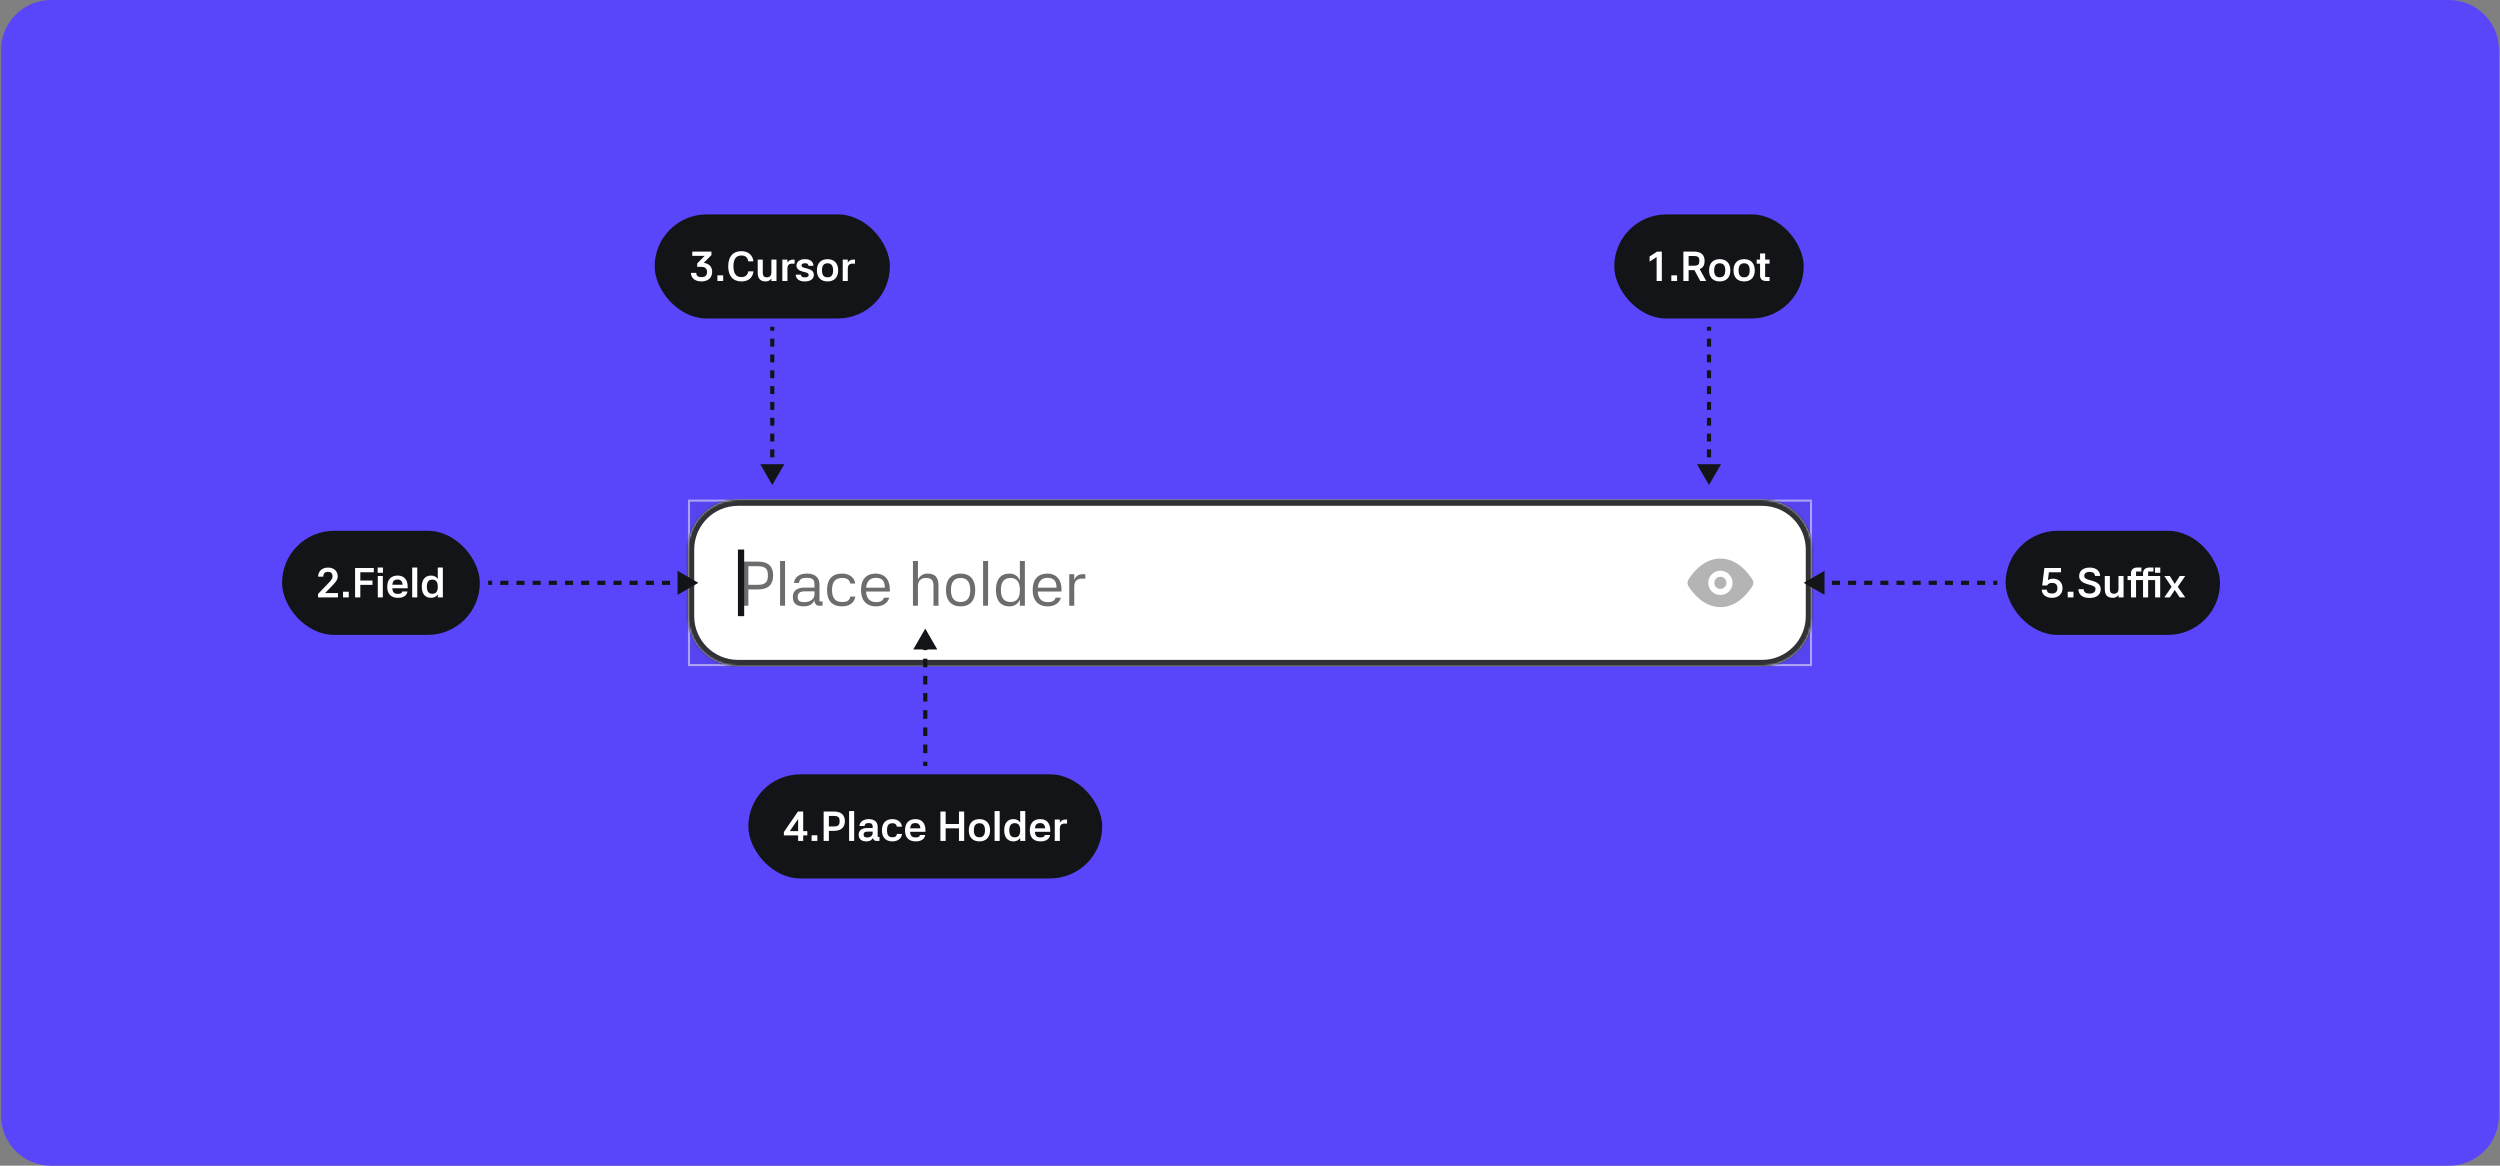 <svg width="1201" height="560" viewBox="0 0 1201 560" fill="none" xmlns="http://www.w3.org/2000/svg">
<rect x="0" y="0" width="1201" height="560" fill="#808080" stroke="none"/>
<path d="M0.5 24C0.5 10.745 11.245 0 24.5 0H1176.5C1189.75 0 1200.5 10.745 1200.5 24V536C1200.5 549.255 1189.75 560 1176.5 560H24.5C11.245 560 0.5 549.255 0.5 536V24Z" fill="#5A46FA"/>
<path d="M330.5 240H870.5V320H330.5V240Z" fill="#131417" fill-opacity="0.05"/>
<path d="M331 240.5H870V319.5H331V240.5Z" stroke="white" stroke-opacity="0.5"/>
<mask id="path-4-inside-1_36705_36487" fill="white">
<path d="M330.5 264C330.5 250.745 341.245 240 354.5 240H846.5C859.755 240 870.5 250.745 870.5 264V296C870.5 309.255 859.755 320 846.5 320H354.5C341.245 320 330.5 309.255 330.5 296V264Z"/>
</mask>
<path d="M330.5 264C330.5 250.745 341.245 240 354.5 240H846.5C859.755 240 870.5 250.745 870.5 264V296C870.5 309.255 859.755 320 846.5 320H354.5C341.245 320 330.5 309.255 330.5 296V264Z" fill="white"/>
<path d="M354.5 243H846.5V237H354.5V243ZM867.5 264V296H873.5V264H867.5ZM846.5 317H354.5V323H846.5V317ZM333.5 296V264H327.5V296H333.5ZM354.5 317C342.902 317 333.5 307.598 333.5 296H327.5C327.5 310.912 339.588 323 354.5 323V317ZM867.5 296C867.5 307.598 858.098 317 846.5 317V323C861.412 323 873.5 310.912 873.5 296H867.5ZM846.5 243C858.098 243 867.5 252.402 867.5 264H873.5C873.5 249.088 861.412 237 846.5 237V243ZM354.5 237C339.588 237 327.5 249.088 327.5 264H333.5C333.5 252.402 342.902 243 354.5 243V237Z" fill="#313236" mask="url(#path-4-inside-1_36705_36487)"/>
<path d="M364.07 269.79C369.53 269.79 371.42 272.55 371.42 276.45C371.42 280.35 369.53 283.17 364.1 283.17H359.51V291H356.99V269.79H364.07ZM363.98 280.95C368.09 280.95 368.9 279.24 368.9 276.45C368.9 273.63 368.12 272.01 363.95 272.01H359.51V280.95H363.98ZM377.14 291H374.74V269.49H377.14V291ZM393.56 291C392.27 291 391.4 290.28 391.25 288.36C390.53 290.04 389.03 291.3 386.12 291.3C382.64 291.3 380.87 289.92 380.87 286.68C380.87 283.32 383.66 282.27 386.6 282.27H391.28V280.8C391.28 278.55 390.41 277.59 387.56 277.59C385.13 277.59 384.08 278.22 383.84 280.05H381.41C381.77 277.08 384.17 275.55 387.65 275.55C390.5 275.55 393.68 276.51 393.68 281.04V288.9H395.15V291H393.56ZM383.21 286.77C383.21 288.63 384.17 289.26 386.39 289.26C389.36 289.26 391.28 287.73 391.28 285.42V284.07H386.63C384.35 284.07 383.21 284.91 383.21 286.77ZM404.596 291.3C399.676 291.3 397.306 288.54 397.306 283.44C397.306 278.34 399.796 275.55 404.536 275.55C408.046 275.55 410.476 277.44 410.836 280.32H408.436C408.196 278.76 407.146 277.65 404.566 277.65C400.906 277.65 399.706 280.05 399.706 283.44C399.706 286.83 400.906 289.2 404.566 289.2C407.056 289.2 408.196 288.36 408.466 286.62H410.896C410.566 289.23 408.376 291.3 404.596 291.3ZM425.085 282.3C425.085 278.94 423.585 277.59 420.705 277.59C417.825 277.59 416.355 279.42 416.085 282.3H425.085ZM413.625 283.41C413.625 278.34 416.175 275.55 420.705 275.55C424.185 275.55 427.485 277.53 427.485 283.41V284.16H416.055C416.235 287.22 417.645 289.26 420.915 289.26C423.285 289.26 424.185 288.45 424.665 287.13H427.185C426.525 289.59 424.275 291.3 420.915 291.3C416.115 291.3 413.625 288.33 413.625 283.41ZM440.978 291H438.578V269.49H440.978V278.34C441.968 276.66 443.288 275.55 445.658 275.55C449.198 275.55 450.848 277.32 450.848 281.34V291H448.448V281.28C448.448 278.64 447.188 277.65 444.908 277.65C442.538 277.65 440.978 278.85 440.978 281.73V291ZM461.485 291.3C457.015 291.3 454.435 288.54 454.435 283.44C454.435 278.34 457.015 275.55 461.485 275.55C465.955 275.55 468.505 278.34 468.505 283.44C468.505 288.54 465.955 291.3 461.485 291.3ZM461.485 289.2C464.845 289.2 466.105 286.89 466.105 283.44C466.105 279.99 464.845 277.65 461.485 277.65C458.095 277.65 456.835 279.99 456.835 283.44C456.835 286.89 458.095 289.2 461.485 289.2ZM474.67 291H472.27V269.49H474.67V291ZM489.95 269.49H492.35V291H489.95V288.03C489.08 290.04 487.46 291.3 484.94 291.3C480.77 291.3 478.43 288.54 478.43 283.44C478.43 278.34 480.77 275.55 484.94 275.55C487.46 275.55 489.08 276.81 489.95 278.85V269.49ZM485.48 289.2C488.75 289.2 489.95 286.89 489.95 283.44C489.95 279.99 488.75 277.65 485.48 277.65C482.06 277.65 480.83 279.99 480.83 283.44C480.83 286.89 482.06 289.2 485.48 289.2ZM507.556 282.3C507.556 278.94 506.056 277.59 503.176 277.59C500.296 277.59 498.826 279.42 498.556 282.3H507.556ZM496.096 283.41C496.096 278.34 498.646 275.55 503.176 275.55C506.656 275.55 509.956 277.53 509.956 283.41V284.16H498.526C498.706 287.22 500.116 289.26 503.386 289.26C505.756 289.26 506.656 288.45 507.136 287.13H509.656C508.996 289.59 506.746 291.3 503.386 291.3C498.586 291.3 496.096 288.33 496.096 283.41ZM516.066 291H513.666V275.85H516.066V278.64C516.756 276.84 518.076 275.85 520.026 275.85H521.376V277.95H519.726C517.356 277.95 516.066 279.3 516.066 281.91V291Z" fill="#1B1C1E" fill-opacity="0.64"/>
<rect x="354.5" y="264" width="3" height="32" fill="#131417"/>
<path d="M823.565 280.001C823.565 278.39 824.871 277.084 826.481 277.084C828.092 277.084 829.398 278.39 829.398 280.001C829.398 281.611 828.092 282.917 826.481 282.917C824.871 282.917 823.565 281.611 823.565 280.001Z" fill="#131417" fill-opacity="0.32"/>
<path fill-rule="evenodd" clip-rule="evenodd" d="M826.481 268.334C822.308 268.334 818.906 270.178 816.385 272.282C813.868 274.383 812.142 276.813 811.277 278.182L811.242 278.237C811.07 278.507 810.848 278.858 810.735 279.349C810.644 279.746 810.644 280.256 810.735 280.652C810.848 281.143 811.07 281.494 811.242 281.764L811.277 281.819C812.142 283.188 813.868 285.618 816.385 287.719C818.906 289.823 822.308 291.667 826.481 291.667C830.655 291.667 834.057 289.823 836.578 287.719C839.095 285.618 840.821 283.188 841.686 281.819L841.721 281.764C841.892 281.494 842.115 281.143 842.228 280.652C842.318 280.256 842.318 279.746 842.228 279.349C842.115 278.858 841.892 278.507 841.721 278.237L841.686 278.182C840.821 276.813 839.095 274.383 836.578 272.282C834.057 270.178 830.655 268.334 826.481 268.334ZM826.481 274.167C823.26 274.167 820.648 276.779 820.648 280.001C820.648 283.222 823.26 285.834 826.481 285.834C829.703 285.834 832.315 283.222 832.315 280.001C832.315 276.779 829.703 274.167 826.481 274.167Z" fill="#131417" fill-opacity="0.32"/>
<rect x="775.5" y="103" width="91" height="50" rx="25" fill="#131417"/>
<path d="M798.345 135H795.845V123.48L792.465 125.7V123.22L796.085 120.86H798.345V135ZM802.91 132.26H805.67V135H802.91V132.26ZM813.672 127.66C815.932 127.66 816.372 126.94 816.372 125.36C816.372 123.76 815.932 122.98 813.672 122.98H811.212V127.66H813.672ZM813.772 129.78H811.212V135H808.692V120.86H813.752C817.592 120.86 818.892 122.78 818.892 125.36C818.892 127.04 818.352 128.58 816.532 129.32L819.672 135H816.812L814.012 129.78H813.772ZM826.137 135.2C822.957 135.2 821.037 133.28 821.037 129.88C821.037 126.46 822.977 124.5 826.137 124.5C829.257 124.5 831.257 126.42 831.257 129.88C831.257 133.32 829.277 135.2 826.137 135.2ZM826.137 133.22C827.937 133.22 828.817 132.16 828.817 129.88C828.817 127.6 827.937 126.48 826.137 126.48C824.357 126.48 823.477 127.6 823.477 129.88C823.477 132.16 824.357 133.22 826.137 133.22ZM837.876 135.2C834.696 135.2 832.776 133.28 832.776 129.88C832.776 126.46 834.716 124.5 837.876 124.5C840.996 124.5 842.996 126.42 842.996 129.88C842.996 133.32 841.016 135.2 837.876 135.2ZM837.876 133.22C839.676 133.22 840.556 132.16 840.556 129.88C840.556 127.6 839.676 126.48 837.876 126.48C836.096 126.48 835.216 127.6 835.216 129.88C835.216 132.16 836.096 133.22 837.876 133.22ZM850.096 126.66H847.976V133.06H850.096V135H848.496C846.756 135 845.536 134.2 845.536 132.34V126.66H843.916V124.72H845.536V121.76H847.976V124.72H850.096V126.66Z" fill="white"/>
<path d="M821 233L826.774 223H815.226L821 233ZM820 157V158.9H822V157H820ZM820 162.7V166.5H822V162.7H820ZM820 170.3V174.1H822V170.3H820ZM820 177.9V181.7H822V177.9H820ZM820 185.5V189.3H822V185.5H820ZM820 193.1V196.9H822V193.1H820ZM820 200.7V204.5H822V200.7H820ZM820 208.3V212.1H822V208.3H820ZM820 215.9V219.7H822V215.9H820ZM820 223.5V227.3H822V223.5H820Z" fill="#131417"/>
<rect x="314.5" y="103" width="113" height="50" rx="25" fill="#131417"/>
<path d="M337.024 135.2C333.784 135.2 331.964 133.52 331.924 131.08H334.444C334.564 132.4 335.124 133.12 337.044 133.12C338.804 133.12 339.664 132.3 339.664 130.6C339.664 129 338.684 128.2 337.004 128.2H334.944V126.54L338.524 122.92H332.564V120.86H341.764L341.784 122.54L338.084 126.28C341.084 126.66 342.124 128.58 342.124 130.6C342.124 133.44 340.084 135.2 337.024 135.2ZM344.648 132.26H347.408V135H344.648V132.26ZM359.45 125.54C359.17 123.62 358.05 122.74 356.15 122.74C353.59 122.74 352.35 124.48 352.35 127.92C352.35 131.36 353.59 133.1 356.15 133.1C358.05 133.1 359.17 132.2 359.47 130.34H361.97C361.63 133.46 359.49 135.2 356.15 135.2C352.19 135.2 349.83 132.64 349.83 127.92C349.83 123.18 352.19 120.66 356.15 120.66C359.27 120.66 361.59 122.38 361.95 125.54H359.45ZM370.58 124.72H373.02V135H370.58L370.6 133.74C369.98 134.64 369.22 135.2 367.82 135.2C365.56 135.2 364 134.1 364 131.06V124.72H366.44V131.04C366.44 132.56 367.08 133.22 368.36 133.22C369.86 133.22 370.58 132.46 370.58 130.74V124.72ZM378.278 135H375.838V124.72H378.278L378.258 126.24C378.838 125.2 379.658 124.72 380.938 124.72H381.738V126.66H380.458C378.998 126.66 378.278 127.4 378.278 129.1V135ZM388.427 127.7C388.267 126.74 387.787 126.46 386.747 126.46C385.707 126.46 385.047 126.8 385.047 127.48C385.047 128.06 385.447 128.42 386.427 128.66L387.867 129.04C389.907 129.56 390.967 130.48 390.967 132.02C390.967 133.98 389.407 135.2 386.587 135.2C383.927 135.2 382.407 134.04 382.247 131.94H384.767C384.887 132.88 385.347 133.24 386.547 133.24C388.067 133.24 388.487 132.82 388.487 132.12C388.487 131.5 388.127 131.12 387.167 130.88L385.727 130.52C383.707 130 382.627 129.04 382.627 127.58C382.627 125.72 384.187 124.5 386.747 124.5C389.207 124.5 390.727 125.68 390.787 127.7H388.427ZM397.544 135.2C394.364 135.2 392.444 133.28 392.444 129.88C392.444 126.46 394.384 124.5 397.544 124.5C400.664 124.5 402.664 126.42 402.664 129.88C402.664 133.32 400.684 135.2 397.544 135.2ZM397.544 133.22C399.344 133.22 400.224 132.16 400.224 129.88C400.224 127.6 399.344 126.48 397.544 126.48C395.764 126.48 394.884 127.6 394.884 129.88C394.884 132.16 395.764 133.22 397.544 133.22ZM407.282 135H404.842V124.72H407.282L407.262 126.24C407.842 125.2 408.662 124.72 409.942 124.72H410.742V126.66H409.462C408.002 126.66 407.282 127.4 407.282 129.1V135Z" fill="white"/>
<path d="M371 233L376.774 223H365.226L371 233ZM370 157V158.9H372V157H370ZM370 162.7V166.5H372V162.7H370ZM370 170.3V174.1H372V170.3H370ZM370 177.9V181.7H372V177.9H370ZM370 185.5V189.3H372V185.5H370ZM370 193.1V196.9H372V193.1H370ZM370 200.7V204.5H372V200.7H370ZM370 208.3V212.1H372V208.3H370ZM370 215.9V219.7H372V215.9H370ZM370 223.5V227.3H372V223.5H370Z" fill="#131417"/>
<rect x="135.5" y="255" width="95" height="50" rx="25" fill="#131417"/>
<path d="M157.508 280.44C158.988 278.92 159.748 278.1 159.748 276.88C159.748 275.36 158.928 274.72 157.548 274.72C156.048 274.72 155.348 275.46 155.288 277.04H152.828C152.828 274.42 154.728 272.66 157.608 272.66C160.368 272.66 162.228 274.32 162.228 276.88C162.228 278.56 161.288 279.68 158.948 282.06L156.168 284.92H162.368V287H152.768V285.36L157.508 280.44ZM164.793 284.26H167.553V287H164.793V284.26ZM170.575 272.86H179.575V274.92H173.095V278.9H178.935V280.98H173.095V287H170.575V272.86ZM183.91 276.72V287H181.49V276.72H183.91ZM181.43 272.64H183.97V275.16H181.43V272.64ZM193.406 280.92C193.346 279.34 192.526 278.4 191.026 278.4C189.466 278.4 188.666 279.1 188.486 280.92H193.406ZM186.026 281.88C186.026 278.42 187.866 276.5 191.026 276.5C193.946 276.5 195.846 278.28 195.846 281.84V282.6H188.466C188.606 284.58 189.366 285.3 191.166 285.3C192.586 285.3 193.066 284.9 193.226 284.14H195.746C195.486 285.94 194.026 287.2 191.166 287.2C187.806 287.2 186.026 285.32 186.026 281.88ZM200.454 287H198.014V272.64H200.454V287ZM210.307 272.64H212.747V287H210.307V285.54C209.647 286.58 208.587 287.2 207.047 287.2C204.387 287.2 202.627 285.4 202.627 281.86C202.627 278.1 204.567 276.5 207.047 276.5C208.587 276.5 209.647 277.12 210.307 278.16V272.64ZM207.727 285.26C209.467 285.26 210.307 284.16 210.307 281.86C210.307 279.54 209.467 278.44 207.727 278.44C205.947 278.44 205.067 279.54 205.067 281.86C205.067 284.16 205.947 285.26 207.727 285.26Z" fill="white"/>
<path d="M335.5 280L325.5 274.226V285.774L335.5 280ZM234.5 281H236.442V279H234.5V281ZM240.327 281H244.212V279H240.327V281ZM248.096 281H251.981V279H248.096V281ZM255.865 281H259.75V279H255.865V281ZM263.635 281H267.519V279H263.635V281ZM271.404 281H275.288V279H271.404V281ZM279.173 281H283.058V279H279.173V281ZM286.942 281H290.827V279H286.942V281ZM294.712 281H298.596V279H294.712V281ZM302.481 281H306.365V279H302.481V281ZM310.25 281H314.135V279H310.25V281ZM318.019 281H321.904V279H318.019V281ZM325.788 281H329.673V279H325.788V281Z" fill="#131417"/>
<path d="M866.5 280L876.5 285.774V274.226L866.5 280ZM872.312 281H876.187V279H872.312V281ZM880.062 281H883.937V279H880.062V281ZM887.812 281H891.687V279H887.812V281ZM895.562 281H899.437V279H895.562V281ZM903.312 281H907.187V279H903.312V281ZM911.062 281H914.937V279H911.062V281ZM918.812 281H922.687V279H918.812V281ZM926.563 281H930.437V279H926.563V281ZM934.312 281H938.187V279H934.312V281ZM942.062 281H945.937V279H942.062V281ZM949.812 281H953.687V279H949.812V281ZM957.562 281H959.5V279H957.562V281Z" fill="#131417"/>
<rect x="963.5" y="255" width="103" height="50" rx="25" fill="#131417"/>
<path d="M985.788 287.2C982.748 287.2 980.888 285.5 980.868 283.28H983.308C983.388 284.48 984.088 285.12 985.788 285.12C987.508 285.12 988.388 284.16 988.388 282.6C988.388 281.02 987.668 280.04 985.848 280.02C984.708 280 983.868 280.42 983.428 281.26H981.068L982.128 272.86H990.108V274.92H984.288L983.808 278.68C984.528 278.24 985.348 277.98 986.328 277.98C988.948 277.98 990.848 279.78 990.848 282.56C990.848 285.3 988.868 287.2 985.788 287.2ZM993.336 284.26H996.096V287H993.336V284.26ZM1006.44 276.68C1006.32 275.42 1005.56 274.74 1003.84 274.74C1002.1 274.74 1001.28 275.5 1001.28 276.7C1001.28 277.92 1002.68 278.32 1003.6 278.58L1004.88 278.96C1006.44 279.4 1009.18 280.22 1009.18 283C1009.18 285.56 1007.36 287.26 1003.8 287.26C1000.34 287.26 998.578 285.64 998.438 283.04H1000.98C1001.08 284.52 1002.04 285.16 1003.8 285.16C1005.66 285.16 1006.68 284.34 1006.68 282.96C1006.68 281.84 1005.64 281.46 1004.32 281.06L1002.7 280.6C1000.32 279.92 998.818 278.78 998.818 276.76C998.818 274.12 1000.94 272.66 1003.9 272.66C1007.04 272.66 1008.88 274.32 1008.9 276.68H1006.44ZM1017.72 276.72H1020.16V287H1017.72L1017.74 285.74C1017.12 286.64 1016.36 287.2 1014.96 287.2C1012.7 287.2 1011.14 286.1 1011.14 283.06V276.72H1013.58V283.04C1013.58 284.56 1014.22 285.22 1015.5 285.22C1017 285.22 1017.72 284.46 1017.72 282.74V276.72ZM1037.76 276.72V287H1035.32V278.66H1031.96V287H1029.52V278.66H1026.16V287H1023.72V278.66H1022.08V276.72H1023.72V275.32C1023.72 273.82 1024.78 272.64 1026.7 272.64H1028.72V274.58H1026.16V276.72H1029.52V275.32C1029.52 273.82 1030.58 272.64 1032.5 272.64H1034.52V274.58H1031.96V276.72H1037.76ZM1035.26 272.64H1037.8V275.16H1035.26V272.64ZM1049.78 276.72L1046.2 281.9L1049.8 287H1047.14L1044.76 283.44L1042.38 287H1039.72L1043.24 281.92L1039.74 276.72H1042.4L1044.74 280.52L1047.14 276.72H1049.78Z" fill="white"/>
<path d="M444.5 302L438.726 312H450.274L444.5 302ZM443.5 308.188V312.313H445.5V308.188H443.5ZM443.5 316.438V320.563H445.5V316.438H443.5ZM443.5 324.688V328.813H445.5V324.688H443.5ZM443.5 332.938V337.063H445.5V332.938H443.5ZM443.5 341.188V345.313H445.5V341.188H443.5ZM443.5 349.438V353.563H445.5V349.438H443.5ZM443.5 357.688V361.813H445.5V357.688H443.5ZM443.5 365.938V368H445.5V365.938H443.5Z" fill="#131417"/>
<rect x="359.5" y="372" width="170" height="50" rx="25" fill="#131417"/>
<path d="M376.575 401.34V399.7L383.335 389.86H385.855V399.28H387.835V401.34H385.855V404H383.415V401.34H376.575ZM379.415 399.28H383.415V393.46L379.415 399.28ZM389.896 401.26H392.656V404H389.896V401.26ZM400.738 389.86C404.458 389.86 405.878 391.92 405.878 394.5C405.878 397.04 404.458 399.14 400.738 399.14H398.198V404H395.678V389.86H400.738ZM400.658 397.04C402.898 397.04 403.358 396.1 403.358 394.5C403.358 392.88 402.898 391.98 400.658 391.98H398.198V397.04H400.658ZM410.342 404H407.902V389.64H410.342V404ZM421.096 404C420.156 404 419.576 403.44 419.356 402.6C418.796 403.58 417.816 404.2 416.296 404.2C414.016 404.2 412.496 403.2 412.496 401C412.496 398.42 414.716 397.78 416.676 397.78H419.236V397.08C419.236 395.94 418.616 395.38 417.296 395.38C416.016 395.38 415.436 395.86 415.316 396.8H412.876C413.016 394.7 414.936 393.5 417.356 393.5C419.196 393.5 421.636 394.2 421.636 397.24V402.02H422.496V404H421.096ZM414.856 400.94C414.856 401.86 415.396 402.32 416.556 402.32C418.256 402.32 419.236 401.46 419.236 400.14V399.5H416.696C415.456 399.5 414.856 400.02 414.856 400.94ZM428.768 404.2C425.428 404.2 423.688 402.24 423.688 398.86C423.688 395.46 425.508 393.5 428.728 393.5C431.268 393.5 433.208 395.06 433.268 397.12H430.828C430.788 396.3 430.228 395.48 428.748 395.48C426.808 395.48 426.128 396.58 426.128 398.86C426.128 401.12 426.808 402.22 428.748 402.22C430.208 402.22 430.788 401.6 430.868 400.62H433.308C433.268 402.46 431.548 404.2 428.768 404.2ZM442.142 397.92C442.082 396.34 441.262 395.4 439.762 395.4C438.202 395.4 437.402 396.1 437.222 397.92H442.142ZM434.762 398.88C434.762 395.42 436.602 393.5 439.762 393.5C442.682 393.5 444.582 395.28 444.582 398.84V399.6H437.202C437.342 401.58 438.102 402.3 439.902 402.3C441.322 402.3 441.802 401.9 441.962 401.14H444.482C444.222 402.94 442.762 404.2 439.902 404.2C436.542 404.2 434.762 402.32 434.762 398.88ZM451.772 389.86H454.292V395.86H460.692V389.86H463.192V404H460.692V397.92H454.292V404H451.772V389.86ZM470.506 404.2C467.326 404.2 465.406 402.28 465.406 398.88C465.406 395.46 467.346 393.5 470.506 393.5C473.626 393.5 475.626 395.42 475.626 398.88C475.626 402.32 473.646 404.2 470.506 404.2ZM470.506 402.22C472.306 402.22 473.186 401.16 473.186 398.88C473.186 396.6 472.306 395.48 470.506 395.48C468.726 395.48 467.846 396.6 467.846 398.88C467.846 401.16 468.726 402.22 470.506 402.22ZM480.245 404H477.805V389.64H480.245V404ZM490.098 389.64H492.538V404H490.098V402.54C489.438 403.58 488.378 404.2 486.838 404.2C484.178 404.2 482.418 402.4 482.418 398.86C482.418 395.1 484.358 393.5 486.838 393.5C488.378 393.5 489.438 394.12 490.098 395.16V389.64ZM487.518 402.26C489.258 402.26 490.098 401.16 490.098 398.86C490.098 396.54 489.258 395.44 487.518 395.44C485.738 395.44 484.858 396.54 484.858 398.86C484.858 401.16 485.738 402.26 487.518 402.26ZM502.103 397.92C502.043 396.34 501.223 395.4 499.723 395.4C498.163 395.4 497.363 396.1 497.183 397.92H502.103ZM494.723 398.88C494.723 395.42 496.563 393.5 499.723 393.5C502.643 393.5 504.543 395.28 504.543 398.84V399.6H497.163C497.303 401.58 498.063 402.3 499.863 402.3C501.283 402.3 501.763 401.9 501.923 401.14H504.443C504.183 402.94 502.723 404.2 499.863 404.2C496.503 404.2 494.723 402.32 494.723 398.88ZM509.151 404H506.711V393.72H509.151L509.131 395.24C509.711 394.2 510.531 393.72 511.811 393.72H512.611V395.66H511.331C509.871 395.66 509.151 396.4 509.151 398.1V404Z" fill="white"/>
</svg>
